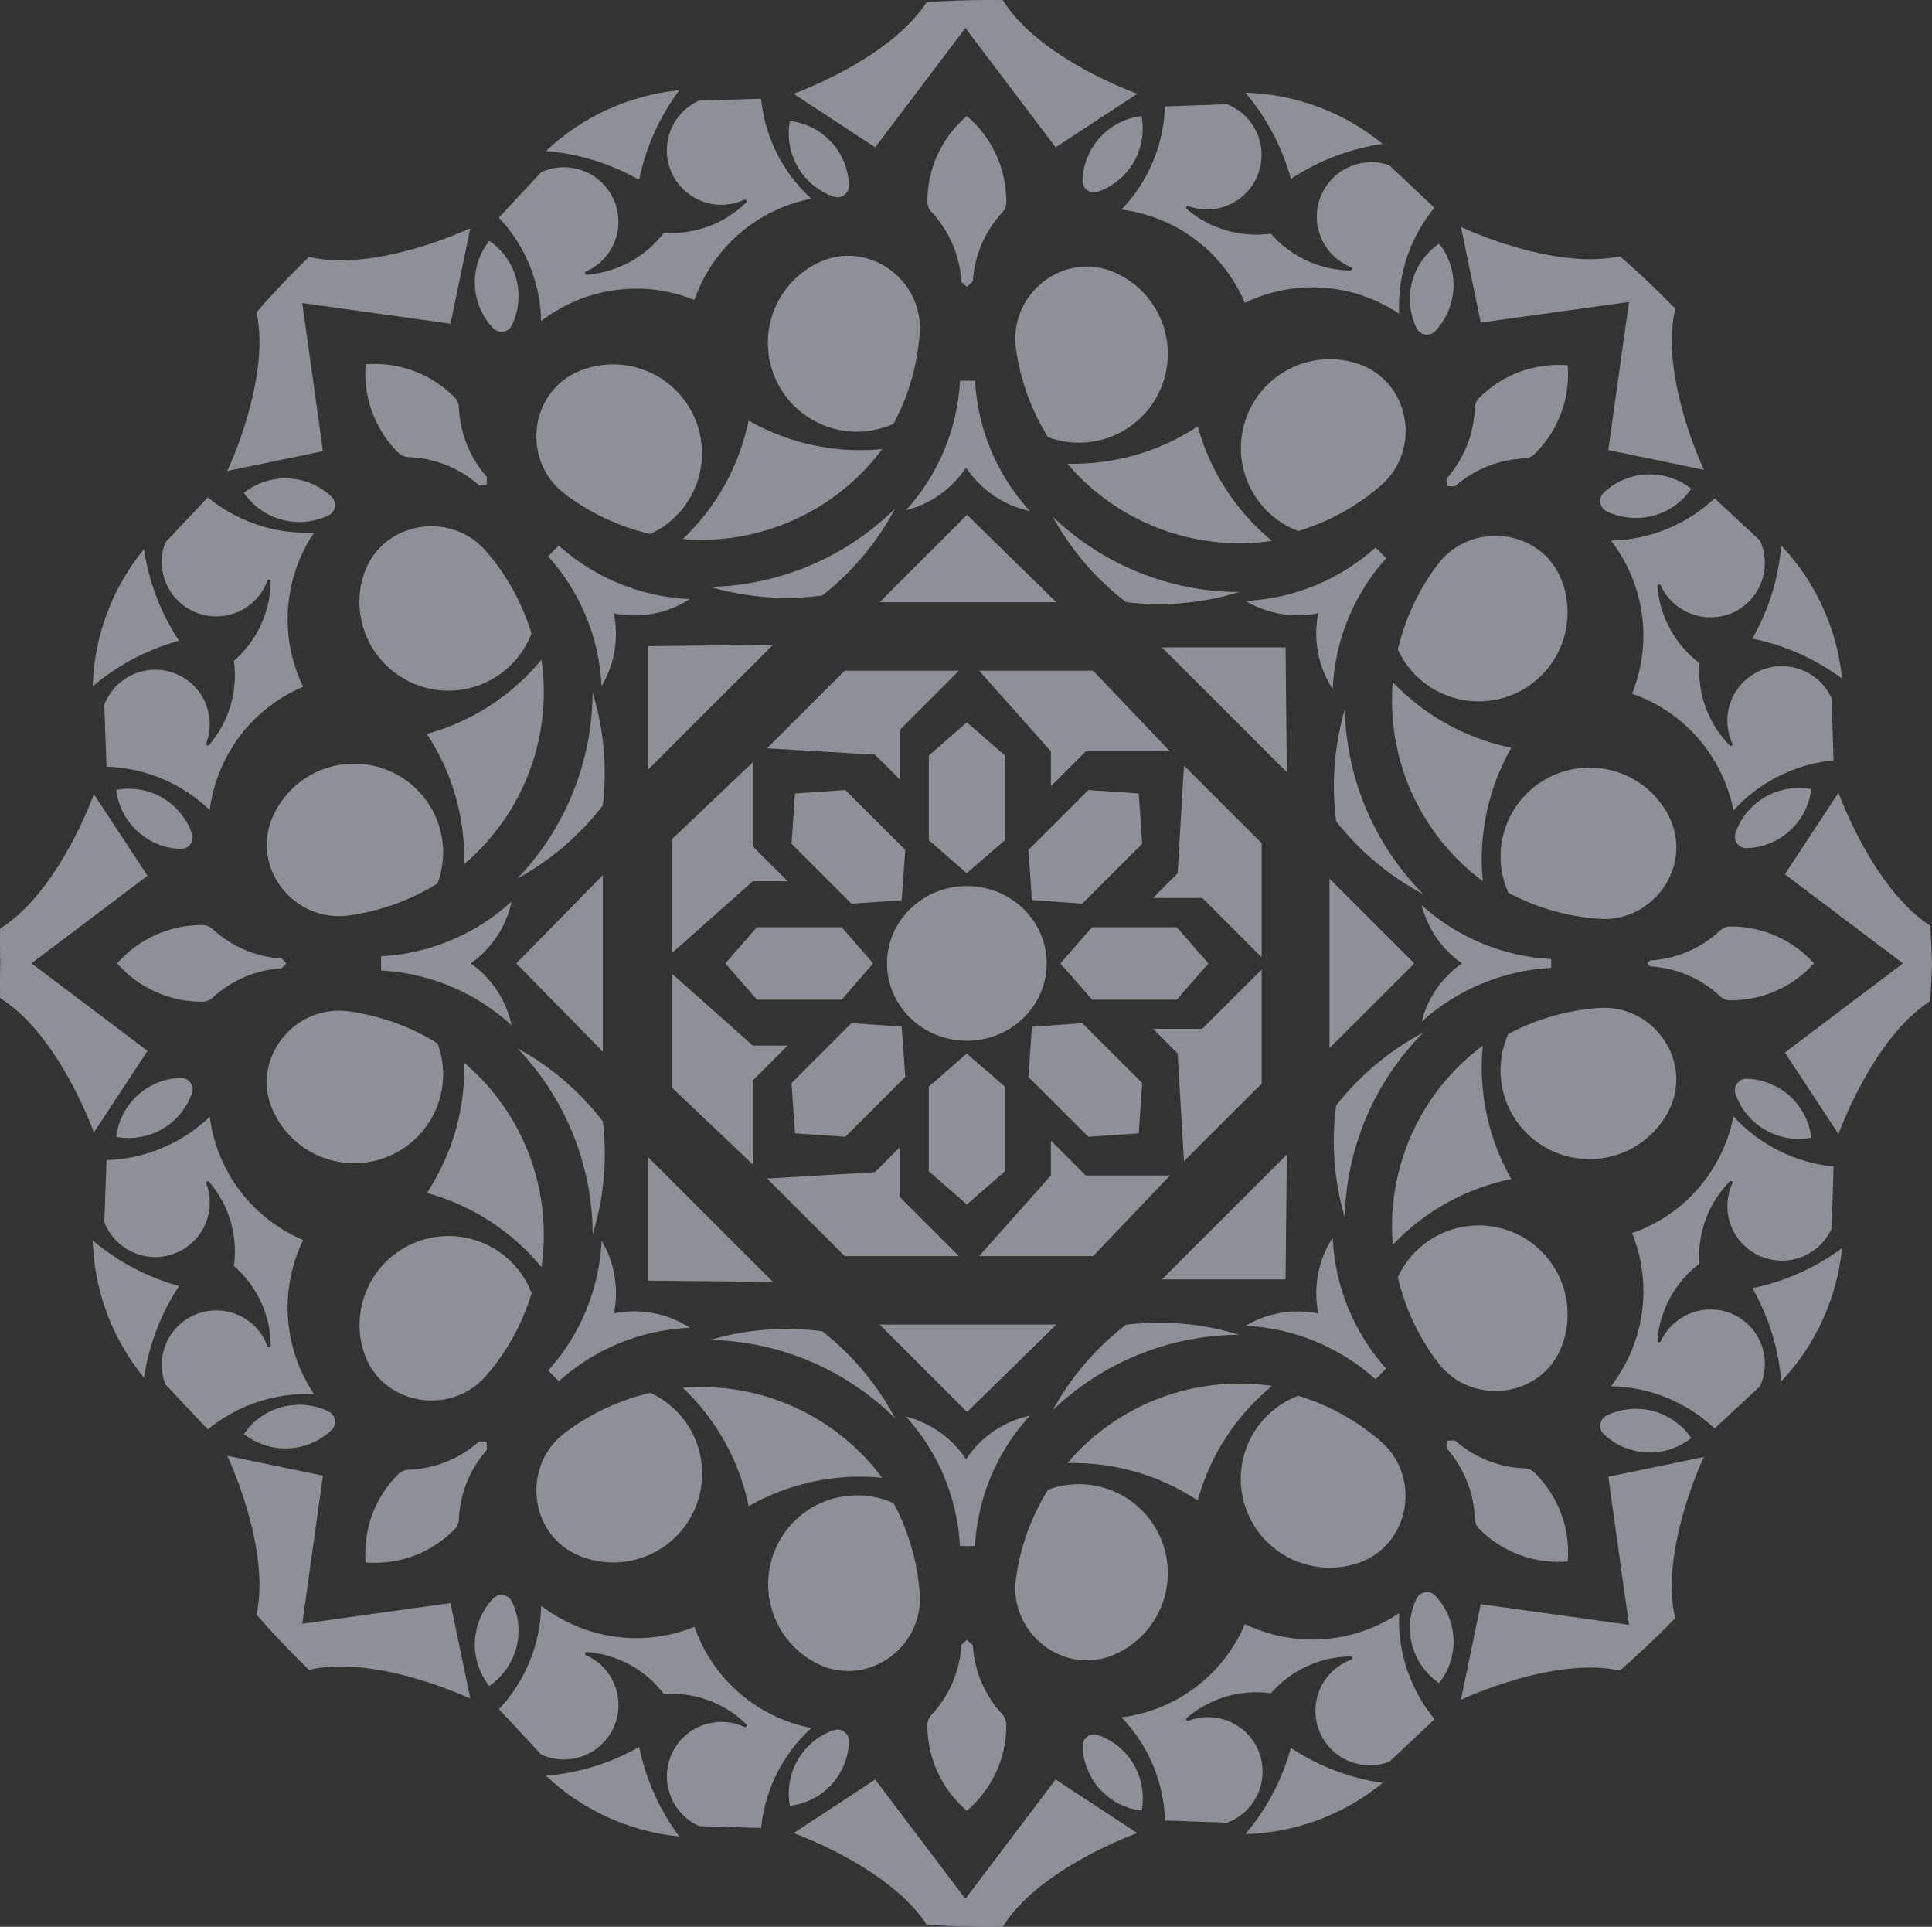 <svg xmlns="http://www.w3.org/2000/svg" width="345" height="344" viewBox="0 0 345 344" fill="none"><rect x="0" y="0" width="345" height="344" fill="#333333" stroke="none"/><g opacity="0.5" clip-path="url(#clip0_338_7751)"><path d="M172.392 4.999L188.503 26.303L203.086 16.738C203.086 16.738 185.607 10.556 179.073 0.015C178.3 0.015 177.524 0.01 176.747 0C172.961 0 169.206 0.127 165.482 0.382C158.776 10.703 141.704 16.738 141.704 16.738L156.287 26.303L172.392 4.999Z" fill="#E8EEF9"></path><path d="M190.612 82.788C195.033 87.989 200.705 91.982 207.095 94.392C213.485 96.802 220.384 97.549 227.143 96.564C220.716 91.283 216.084 84.144 213.884 76.127C206.992 80.674 198.869 82.999 190.612 82.788Z" fill="#E8EEF9"></path><path d="M222.388 16.543C226.19 21.017 228.967 26.268 230.524 31.927C235.46 28.673 241.05 26.542 246.901 25.684C239.969 20.011 231.346 16.797 222.388 16.549V16.543Z" fill="#E8EEF9"></path><path d="M195.359 25.884C194.082 27.762 193.368 29.966 193.304 32.235C193.294 32.566 193.365 32.895 193.51 33.192C193.655 33.49 193.869 33.749 194.135 33.946C194.402 34.143 194.712 34.273 195.039 34.326C195.366 34.378 195.701 34.351 196.016 34.246C198.366 33.434 200.404 31.91 201.847 29.886C203.289 27.862 204.063 25.44 204.062 22.956C204.064 22.209 203.994 21.463 203.854 20.729C202.15 20.927 200.509 21.49 199.043 22.38C197.577 23.27 196.32 24.465 195.359 25.884Z" fill="#E8EEF9"></path><path d="M172.656 20.721C170.441 22.596 168.663 24.933 167.445 27.566C166.227 30.199 165.599 33.065 165.605 35.966V36.041C165.62 36.727 165.892 37.382 166.367 37.877C169.538 41.283 171.419 45.688 171.683 50.332C171.99 50.643 172.315 50.935 172.656 51.208C173.027 50.902 173.383 50.578 173.72 50.236C173.999 45.666 175.844 41.332 178.946 37.961C179.411 37.473 179.68 36.83 179.699 36.155V35.966C179.703 33.067 179.075 30.201 177.858 27.569C176.642 24.936 174.867 22.599 172.656 20.721Z" fill="#E8EEF9"></path><path d="M148.888 35.117C149.203 35.222 149.538 35.249 149.865 35.197C150.192 35.145 150.502 35.014 150.768 34.817C151.035 34.62 151.249 34.361 151.394 34.063C151.539 33.766 151.61 33.437 151.6 33.106C151.517 30.244 150.405 27.506 148.469 25.394C146.533 23.282 143.901 21.935 141.053 21.6C140.913 22.334 140.843 23.08 140.845 23.827C140.843 26.311 141.617 28.733 143.059 30.756C144.501 32.78 146.538 34.304 148.888 35.117Z" fill="#E8EEF9"></path><path d="M57.669 80.544L53.974 54.102L80.446 57.792L83.987 40.732C83.987 40.732 67.246 48.709 55.168 45.867C54.616 46.409 54.062 46.951 53.513 47.496C50.835 50.172 48.27 52.915 45.817 55.725C48.384 67.764 40.585 84.081 40.585 84.081L57.669 80.544Z" fill="#E8EEF9"></path><path d="M141.858 92.778C148.068 89.975 153.461 85.639 157.529 80.178C149.244 80.987 140.912 79.213 133.679 75.098C132.018 83.18 127.916 90.558 121.926 96.239C128.757 96.807 135.62 95.615 141.858 92.778Z" fill="#E8EEF9"></path><path d="M97.491 26.957C103.346 27.439 109.025 29.194 114.129 32.098C115.317 26.306 117.764 20.846 121.299 16.104C112.378 16.988 104.005 20.806 97.491 26.957Z" fill="#E8EEF9"></path><path d="M88.046 58.594C88.274 58.836 88.557 59.019 88.871 59.128C89.186 59.236 89.522 59.268 89.851 59.218C90.18 59.169 90.492 59.042 90.76 58.846C91.029 58.65 91.247 58.392 91.394 58.095C92.481 55.86 92.844 53.343 92.431 50.893C92.018 48.443 90.851 46.183 89.092 44.427C88.564 43.898 87.986 43.42 87.368 43C85.587 45.247 84.675 48.06 84.799 50.923C84.924 53.787 86.076 56.51 88.046 58.594Z" fill="#E8EEF9"></path><path d="M86.877 86.592C86.924 86.114 86.945 85.633 86.94 85.153C83.903 81.724 82.14 77.356 81.946 72.782C81.928 72.109 81.662 71.466 81.199 70.976L81.066 70.841C79.016 68.788 76.544 67.206 73.82 66.204C71.096 65.202 68.186 64.804 65.293 65.038C65.055 67.928 65.45 70.835 66.453 73.556C67.455 76.278 69.04 78.748 71.097 80.795L71.151 80.849C71.647 81.326 72.305 81.597 72.993 81.607C77.645 81.778 82.092 83.565 85.566 86.661C86.004 86.662 86.441 86.639 86.877 86.592Z" fill="#E8EEF9"></path><path d="M59.178 88.656C57.09 86.689 54.364 85.538 51.496 85.414C48.629 85.289 45.812 86.2 43.562 87.979C45.179 90.349 47.595 92.059 50.369 92.797C53.144 93.535 56.092 93.252 58.675 92C58.973 91.853 59.232 91.637 59.428 91.368C59.624 91.1 59.752 90.788 59.802 90.46C59.851 90.131 59.82 89.796 59.712 89.481C59.603 89.168 59.42 88.884 59.178 88.656Z" fill="#E8EEF9"></path><path d="M76.224 131.029C80.773 137.912 83.101 146.023 82.893 154.268C88.099 149.852 92.097 144.186 94.509 137.803C96.922 131.421 97.671 124.53 96.686 117.779C91.4 124.202 84.252 128.831 76.224 131.029Z" fill="#E8EEF9"></path><path d="M25.709 98.037C20.03 104.961 16.813 113.572 16.562 122.52C21.043 118.721 26.301 115.947 31.968 114.393C28.708 109.464 26.571 103.881 25.709 98.037Z" fill="#E8EEF9"></path><path d="M22.985 140.811C22.237 140.808 21.492 140.879 20.758 141.021C21.093 143.866 22.442 146.494 24.557 148.428C26.672 150.362 29.413 151.472 32.279 151.556C32.61 151.565 32.939 151.495 33.237 151.35C33.535 151.205 33.794 150.991 33.991 150.725C34.189 150.459 34.319 150.149 34.371 149.822C34.422 149.495 34.394 149.161 34.289 148.847C33.476 146.499 31.95 144.463 29.924 143.023C27.898 141.582 25.472 140.809 22.985 140.811Z" fill="#E8EEF9"></path><path d="M344.681 165.27C334.347 158.576 328.305 141.521 328.305 141.521L318.728 156.086L339.823 171.997L318.728 187.907L328.305 202.472C328.305 202.472 334.332 185.418 344.681 178.724C344.832 176.496 344.938 174.254 345 171.997C344.94 169.743 344.834 167.501 344.681 165.27Z" fill="#E8EEF9"></path><path d="M311.913 151.418C314.779 151.334 317.52 150.224 319.635 148.29C321.751 146.356 323.1 143.728 323.437 140.883C322.702 140.744 321.955 140.674 321.207 140.676C318.72 140.674 316.294 141.447 314.268 142.888C312.241 144.328 310.716 146.364 309.903 148.712C309.798 149.026 309.77 149.36 309.823 149.687C309.875 150.013 310.005 150.322 310.202 150.588C310.399 150.854 310.658 151.068 310.956 151.212C311.254 151.357 311.582 151.427 311.913 151.418Z" fill="#E8EEF9"></path><path d="M290.89 53.907L287.196 80.346L304.28 83.883C304.28 83.883 296.297 67.163 299.157 55.099C298.614 54.545 298.072 53.992 297.523 53.444C294.847 50.771 292.099 48.206 289.287 45.759C277.232 48.324 260.893 40.531 260.893 40.531L264.419 57.588L290.89 53.907Z" fill="#E8EEF9"></path><path d="M264.783 157.324C263.973 149.05 265.751 140.728 269.87 133.504C261.779 131.852 254.391 127.762 248.702 121.783C248.146 128.583 249.33 135.412 252.142 141.629C254.955 147.846 259.303 153.247 264.78 157.324H264.783Z" fill="#E8EEF9"></path><path d="M325.517 108.455C323.67 104.378 321.154 100.638 318.073 97.391C317.589 103.239 315.833 108.911 312.926 114.011C318.722 115.191 324.188 117.627 328.937 121.148C328.5 116.758 327.344 112.471 325.517 108.455Z" fill="#E8EEF9"></path><path d="M302.01 87.257C299.759 85.48 296.943 84.57 294.076 84.695C291.209 84.819 288.482 85.969 286.394 87.935C286.152 88.163 285.969 88.446 285.86 88.76C285.751 89.074 285.721 89.41 285.77 89.738C285.819 90.067 285.948 90.378 286.144 90.647C286.34 90.915 286.599 91.132 286.897 91.279C289.48 92.531 292.428 92.814 295.202 92.075C297.977 91.337 300.393 89.627 302.01 87.257Z" fill="#E8EEF9"></path><path d="M279.948 65.212C277.054 64.973 274.143 65.368 271.417 66.37C268.692 67.371 266.218 68.954 264.169 71.009L264.114 71.064C263.641 71.559 263.37 72.214 263.355 72.9C263.185 77.547 261.395 81.99 258.295 85.46C258.292 85.897 258.316 86.334 258.364 86.769C258.843 86.814 259.324 86.834 259.805 86.829C263.238 83.798 267.61 82.037 272.188 81.842C272.863 81.826 273.507 81.56 273.996 81.095L274.132 80.963C276.187 78.916 277.773 76.447 278.777 73.728C279.781 71.008 280.181 68.102 279.948 65.212Z" fill="#E8EEF9"></path><path d="M256.309 59.092C258.277 57.007 259.428 54.284 259.553 51.421C259.677 48.558 258.766 45.746 256.987 43.498C256.368 43.918 255.791 44.396 255.263 44.925C253.503 46.68 252.335 48.941 251.922 51.391C251.51 53.841 251.873 56.358 252.961 58.593C253.108 58.891 253.325 59.149 253.593 59.345C253.862 59.541 254.175 59.67 254.504 59.719C254.833 59.768 255.169 59.737 255.484 59.627C255.798 59.518 256.081 59.335 256.309 59.092Z" fill="#E8EEF9"></path><path d="M172.392 339.012L156.284 317.708L141.701 327.274C141.701 327.274 158.773 333.294 165.479 343.63C169.198 343.882 172.952 344.01 176.744 344.012C177.521 344.012 178.296 344.012 179.07 343.994C185.601 333.459 203.083 327.274 203.083 327.274L188.503 317.693L172.392 339.012Z" fill="#E8EEF9"></path><path d="M227.15 247.434C220.389 246.448 213.489 247.195 207.098 249.605C200.706 252.015 195.033 256.008 190.612 261.211C198.867 261.001 206.987 263.325 213.877 267.868C216.082 259.851 220.718 252.713 227.15 247.434Z" fill="#E8EEF9"></path><path d="M222.388 327.455C231.346 327.207 239.969 323.993 246.901 318.32C241.046 317.46 235.453 315.326 230.515 312.068C228.961 317.728 226.187 322.979 222.388 327.455Z" fill="#E8EEF9"></path><path d="M196.036 309.75C195.722 309.645 195.387 309.618 195.059 309.67C194.732 309.723 194.422 309.853 194.156 310.05C193.89 310.247 193.675 310.506 193.53 310.804C193.386 311.102 193.315 311.43 193.324 311.761C193.408 314.623 194.519 317.361 196.455 319.473C198.392 321.586 201.024 322.932 203.872 323.268C204.012 322.533 204.081 321.788 204.08 321.04C204.082 318.556 203.308 316.134 201.866 314.11C200.424 312.087 198.386 310.562 196.036 309.75Z" fill="#E8EEF9"></path><path d="M178.946 306.033C175.845 302.663 173.999 298.33 173.72 293.761C173.383 293.419 173.027 293.095 172.656 292.789C172.315 293.062 171.99 293.354 171.683 293.665C171.419 298.308 169.538 302.714 166.367 306.12C165.892 306.615 165.62 307.27 165.605 307.956V308.031C165.599 310.932 166.227 313.798 167.445 316.431C168.663 319.064 170.441 321.4 172.656 323.276C174.867 321.397 176.642 319.06 177.858 316.428C179.074 313.796 179.703 310.93 179.699 308.031V307.841C179.679 307.167 179.411 306.523 178.946 306.033Z" fill="#E8EEF9"></path><path d="M149.554 317.242C150.831 315.364 151.544 313.161 151.609 310.892C151.619 310.561 151.548 310.232 151.403 309.935C151.258 309.637 151.044 309.378 150.777 309.181C150.511 308.984 150.201 308.853 149.874 308.801C149.547 308.749 149.212 308.776 148.897 308.881C146.546 309.692 144.507 311.216 143.064 313.24C141.621 315.264 140.846 317.687 140.848 320.171C140.846 320.918 140.916 321.664 141.056 322.398C142.76 322.2 144.402 321.636 145.868 320.747C147.335 319.857 148.592 318.662 149.554 317.242Z" fill="#E8EEF9"></path><path d="M53.974 289.892L57.669 263.453L40.585 259.916C40.585 259.916 48.384 276.242 45.817 288.275C48.268 291.084 50.833 293.826 53.513 296.501C54.062 297.049 54.616 297.591 55.168 298.133C67.246 295.291 83.987 303.267 83.987 303.267L80.446 286.204L53.974 289.892Z" fill="#E8EEF9"></path><path d="M157.522 263.816C153.439 258.347 148.03 254.005 141.805 251.196C135.58 248.387 128.743 247.204 121.935 247.758C127.925 253.439 132.027 260.818 133.688 268.899C140.917 264.788 149.243 263.012 157.522 263.816Z" fill="#E8EEF9"></path><path d="M97.491 317.041C104.008 323.184 112.381 326.995 121.299 327.876C117.768 323.134 115.323 317.675 114.138 311.885C109.032 314.796 103.35 316.555 97.491 317.041Z" fill="#E8EEF9"></path><path d="M88.046 285.403C86.076 287.488 84.924 290.211 84.799 293.074C84.675 295.937 85.587 298.75 87.368 300.997C87.986 300.577 88.564 300.1 89.092 299.571C90.851 297.814 92.018 295.554 92.431 293.104C92.844 290.654 92.481 288.137 91.394 285.903C91.247 285.604 91.03 285.346 90.761 285.15C90.493 284.954 90.18 284.826 89.851 284.776C89.522 284.727 89.186 284.759 88.871 284.868C88.557 284.977 88.274 285.161 88.046 285.403Z" fill="#E8EEF9"></path><path d="M71.097 263.202C69.04 265.249 67.456 267.72 66.453 270.442C65.451 273.164 65.055 276.071 65.293 278.962C68.186 279.195 71.096 278.797 73.819 277.795C76.543 276.793 79.016 275.211 81.066 273.159L81.199 273.023C81.661 272.533 81.927 271.891 81.946 271.217C82.14 266.645 83.903 262.278 86.94 258.85C86.945 258.369 86.923 257.889 86.876 257.411C86.441 257.364 86.004 257.341 85.566 257.342C82.093 260.439 77.646 262.228 72.993 262.398C72.305 262.409 71.647 262.68 71.151 263.157L71.097 263.202Z" fill="#E8EEF9"></path><path d="M58.675 251.996C56.092 250.744 53.144 250.461 50.369 251.2C47.595 251.938 45.179 253.648 43.562 256.017C45.812 257.797 48.629 258.707 51.496 258.583C54.364 258.459 57.09 257.308 59.178 255.34C59.42 255.112 59.603 254.829 59.712 254.515C59.82 254.201 59.851 253.865 59.802 253.537C59.752 253.208 59.624 252.896 59.428 252.628C59.232 252.36 58.973 252.143 58.675 251.996Z" fill="#E8EEF9"></path><path d="M26.339 187.615L5.615 171.984L26.339 156.354L16.762 141.789C16.762 141.789 10.572 159.246 0.018 165.772C0.018 166.545 0 167.322 0 168.095C0 169.396 0.016 170.692 0.048 171.984C0.014 173.274 -0.002 174.571 0 175.873C0 176.647 0 177.423 0.018 178.197C10.566 184.719 16.762 202.179 16.762 202.179L26.339 187.615Z" fill="#E8EEF9"></path><path d="M82.893 189.742C83.101 197.987 80.773 206.096 76.224 212.979C84.25 215.177 91.398 219.804 96.686 226.222C97.671 219.472 96.922 212.582 94.509 206.199C92.096 199.817 88.099 194.152 82.893 189.736V189.742Z" fill="#E8EEF9"></path><path d="M19.137 234.57C20.691 238.704 22.913 242.555 25.716 245.971C26.576 240.123 28.713 234.535 31.975 229.603C26.308 228.049 21.05 225.275 16.569 221.477C16.688 225.953 17.556 230.379 19.137 234.57Z" fill="#E8EEF9"></path><path d="M32.279 192.43C29.413 192.514 26.672 193.624 24.557 195.558C22.442 197.492 21.093 200.121 20.758 202.965C21.492 203.106 22.238 203.176 22.985 203.176C25.472 203.177 27.898 202.403 29.924 200.962C31.951 199.521 33.476 197.484 34.289 195.136C34.394 194.823 34.421 194.488 34.369 194.162C34.317 193.835 34.187 193.526 33.99 193.261C33.792 192.995 33.534 192.781 33.236 192.636C32.938 192.492 32.61 192.421 32.279 192.43Z" fill="#E8EEF9"></path><path d="M51.108 171.998C50.855 171.697 50.584 171.396 50.298 171.128C45.724 170.849 41.385 169.006 38.011 165.909C37.522 165.444 36.878 165.176 36.203 165.156H36.013C33.154 165.152 30.327 165.761 27.724 166.941C25.12 168.122 22.8 169.846 20.921 171.998C22.8 174.15 25.12 175.874 27.724 177.054C30.327 178.234 33.154 178.843 36.013 178.839H36.203C36.878 178.819 37.522 178.551 38.011 178.087C41.385 174.99 45.724 173.147 50.298 172.868C50.584 172.588 50.855 172.296 51.108 171.998Z" fill="#E8EEF9"></path><path d="M323.929 171.997C322.052 169.914 319.757 168.249 317.193 167.112C314.629 165.974 311.853 165.39 309.047 165.397H308.972C308.285 165.411 307.628 165.684 307.134 166.161C303.723 169.328 299.312 171.205 294.663 171.467C294.489 171.642 294.323 171.817 294.163 171.997C294.323 172.178 294.489 172.352 294.663 172.527C299.312 172.79 303.723 174.667 307.134 177.833C307.628 178.31 308.285 178.583 308.972 178.598H309.047C311.853 178.605 314.629 178.02 317.193 176.883C319.757 175.746 322.052 174.081 323.929 171.997Z" fill="#E8EEF9"></path><path d="M323.438 203.125C323.103 200.28 321.754 197.651 319.638 195.716C317.523 193.782 314.781 192.673 311.914 192.591C311.583 192.581 311.254 192.652 310.956 192.797C310.658 192.941 310.399 193.156 310.202 193.422C310.004 193.688 309.874 193.997 309.822 194.324C309.77 194.651 309.798 194.986 309.904 195.3C310.717 197.647 312.242 199.683 314.269 201.124C316.295 202.564 318.721 203.338 321.208 203.336C321.956 203.336 322.703 203.266 323.438 203.125Z" fill="#E8EEF9"></path><path d="M287.196 263.652L290.891 290.091L264.419 286.404L260.878 303.467C260.878 303.467 277.224 295.674 289.272 298.238C292.078 295.791 294.832 293.227 297.509 290.551C298.057 290.006 298.599 289.453 299.142 288.899C296.297 276.835 304.265 260.115 304.265 260.115L287.196 263.652Z" fill="#E8EEF9"></path><path d="M264.783 186.674C259.304 190.752 254.954 196.156 252.141 202.376C249.329 208.596 248.147 215.428 248.705 222.23C254.391 216.245 261.778 212.148 269.87 210.491C265.751 203.268 263.974 194.947 264.783 186.674Z" fill="#E8EEF9"></path><path d="M318.088 246.608C324.239 240.1 328.055 231.737 328.937 222.83C324.189 226.356 318.723 228.798 312.926 229.982C315.839 235.082 317.601 240.757 318.088 246.608Z" fill="#E8EEF9"></path><path d="M286.394 256.061C288.482 258.028 291.208 259.179 294.075 259.303C296.943 259.428 299.759 258.519 302.01 256.741C301.591 256.123 301.112 255.546 300.582 255.02C298.824 253.262 296.561 252.095 294.108 251.683C291.655 251.271 289.134 251.633 286.897 252.72C286.599 252.867 286.34 253.083 286.144 253.351C285.948 253.619 285.819 253.931 285.77 254.259C285.721 254.587 285.751 254.923 285.86 255.237C285.969 255.55 286.152 255.833 286.394 256.061Z" fill="#E8EEF9"></path><path d="M274.002 262.899C273.511 262.437 272.868 262.172 272.194 262.153C267.616 261.961 263.243 260.201 259.811 257.169C259.33 257.164 258.849 257.184 258.37 257.229C258.321 257.663 258.298 258.101 258.301 258.538C261.402 262.008 263.192 266.45 263.361 271.098C263.376 271.784 263.647 272.438 264.12 272.934L264.175 272.989C266.224 275.044 268.698 276.627 271.423 277.628C274.148 278.63 277.06 279.025 279.954 278.786C280.187 275.896 279.788 272.99 278.785 270.27C277.782 267.55 276.198 265.08 274.144 263.032L274.002 262.899Z" fill="#E8EEF9"></path><path d="M256.309 284.892C256.081 284.65 255.797 284.467 255.483 284.359C255.168 284.25 254.832 284.22 254.503 284.269C254.174 284.318 253.862 284.447 253.594 284.643C253.325 284.839 253.108 285.097 252.961 285.395C251.873 287.629 251.51 290.146 251.922 292.596C252.335 295.047 253.503 297.307 255.263 299.062C255.791 299.592 256.368 300.069 256.987 300.489C258.767 298.241 259.677 295.428 259.553 292.565C259.428 289.701 258.277 286.978 256.309 284.892Z" fill="#E8EEF9"></path><path d="M222.297 54.064C225.676 52.426 229.353 51.494 233.105 51.322C236.857 51.151 240.604 51.745 244.119 53.068C246.134 53.827 248.055 54.815 249.845 56.011C249.677 52.505 250.179 48.998 251.324 45.678L251.445 45.377C251.487 45.236 251.535 45.104 251.59 44.965C252.662 42.104 254.202 39.441 256.146 37.082L248.088 29.503C245.697 28.67 243.076 28.8 240.78 29.865C238.483 30.93 236.693 32.847 235.788 35.209C234.884 37.571 234.936 40.191 235.934 42.515C236.933 44.839 238.798 46.683 241.135 47.656L241.217 47.686C241.256 47.694 241.294 47.709 241.328 47.731C241.361 47.753 241.39 47.781 241.413 47.815C241.436 47.848 241.452 47.885 241.46 47.925C241.468 47.964 241.468 48.005 241.461 48.044C241.453 48.084 241.438 48.121 241.416 48.155C241.394 48.189 241.365 48.218 241.332 48.24C241.299 48.263 241.261 48.279 241.222 48.287C241.182 48.295 241.142 48.296 241.102 48.288C238.411 48.252 235.758 47.648 233.318 46.516C230.877 45.384 228.703 43.75 226.938 41.721C224.273 42.087 221.561 41.887 218.979 41.134C216.397 40.381 214.003 39.092 211.954 37.35C211.919 37.329 211.889 37.302 211.864 37.269C211.84 37.236 211.822 37.199 211.813 37.159C211.803 37.12 211.801 37.079 211.807 37.038C211.813 36.998 211.826 36.959 211.847 36.924C211.868 36.889 211.896 36.859 211.929 36.834C211.962 36.81 211.999 36.792 212.038 36.783C212.078 36.773 212.119 36.771 212.16 36.777C212.2 36.783 212.239 36.796 212.274 36.817L212.346 36.847C214.756 37.684 217.398 37.543 219.704 36.455C222.011 35.366 223.798 33.417 224.68 31.026C225.563 28.636 225.471 25.994 224.424 23.671C223.377 21.348 221.458 19.527 219.082 18.602L208.022 19.002C207.929 22.057 207.331 25.076 206.25 27.935C206.198 28.074 206.15 28.203 206.09 28.338L205.969 28.655C204.643 31.906 202.709 34.875 200.271 37.404C202.409 37.684 204.508 38.207 206.527 38.963C210.044 40.279 213.256 42.297 215.968 44.893C218.679 47.489 220.833 50.609 222.297 54.064Z" fill="#E8EEF9"></path><path d="M174.121 67.973H171.43C170.98 76.56 167.573 84.728 161.786 91.095C166.186 89.976 170.009 87.259 172.509 83.474C175.145 87.461 179.245 90.253 183.924 91.248C179.88 86.854 176.951 81.555 175.384 75.795C174.683 73.241 174.259 70.618 174.121 67.973Z" fill="#E8EEF9"></path><path d="M201.078 107.495C207.859 108.322 214.739 107.711 221.269 105.704C208.87 105.649 196.966 100.843 188.011 92.277C191.26 98.202 195.711 103.385 201.078 107.495Z" fill="#E8EEF9"></path><path d="M94.327 46.803L94.465 47.104C95.83 50.339 96.564 53.804 96.629 57.313C98.34 56.003 100.195 54.892 102.159 54.002C105.578 52.45 109.278 51.609 113.032 51.532C116.787 51.454 120.519 52.141 123.999 53.551C125.229 50.006 127.17 46.749 129.702 43.978C132.234 41.207 135.304 38.98 138.726 37.433C140.691 36.543 142.752 35.882 144.868 35.462C142.265 33.102 140.136 30.269 138.597 27.112L138.458 26.811C138.389 26.682 138.332 26.555 138.268 26.42C137.001 23.638 136.204 20.667 135.909 17.625L124.846 17.959C122.488 19.01 120.644 20.953 119.721 23.361C118.797 25.769 118.87 28.444 119.921 30.799C120.973 33.154 122.919 34.995 125.33 35.918C127.741 36.84 130.42 36.768 132.777 35.717L132.859 35.684C132.926 35.638 133.009 35.621 133.09 35.636C133.17 35.652 133.241 35.698 133.287 35.766C133.333 35.833 133.35 35.916 133.335 35.996C133.319 36.076 133.273 36.147 133.205 36.193C131.279 38.069 128.976 39.516 126.449 40.44C123.922 41.363 121.228 41.742 118.544 41.551C116.92 43.693 114.86 45.467 112.501 46.758C110.141 48.05 107.535 48.828 104.853 49.042C104.773 49.062 104.689 49.05 104.618 49.007C104.547 48.965 104.497 48.896 104.477 48.816C104.457 48.737 104.469 48.652 104.512 48.582C104.554 48.511 104.623 48.46 104.703 48.44L104.775 48.41C107.119 47.33 108.938 45.364 109.831 42.945C110.724 40.526 110.618 37.851 109.536 35.51C108.455 33.168 106.487 31.352 104.064 30.46C101.642 29.568 98.964 29.674 96.62 30.754L89.086 38.848C91.184 41.072 92.898 43.629 94.158 46.415C94.215 46.538 94.272 46.664 94.327 46.803Z" fill="#E8EEF9"></path><path d="M106.21 102.047C103.906 100.738 101.751 99.184 99.781 97.412L97.88 99.311C103.641 105.707 107.012 113.894 107.424 122.487C109.746 118.586 110.527 113.959 109.615 109.512C114.297 110.47 119.168 109.55 123.176 106.95C117.209 106.696 111.391 105.014 106.21 102.047Z" fill="#E8EEF9"></path><path d="M146.827 106.321C152.205 102.109 156.638 96.817 159.84 90.787C151.033 99.504 139.213 104.513 126.816 104.783C133.307 106.678 140.122 107.201 146.827 106.321Z" fill="#E8EEF9"></path><path d="M45.738 93.611L45.418 93.49C45.277 93.445 45.147 93.397 45.008 93.346C42.143 92.275 39.475 90.737 37.113 88.795L29.527 96.843C28.604 99.251 28.677 101.927 29.729 104.282C30.781 106.636 32.726 108.477 35.137 109.399C37.548 110.321 40.227 110.249 42.585 109.198C44.942 108.147 46.785 106.204 47.709 103.796L47.739 103.715C47.746 103.675 47.762 103.638 47.784 103.604C47.806 103.571 47.835 103.542 47.869 103.519C47.902 103.497 47.94 103.481 47.979 103.473C48.019 103.465 48.059 103.465 48.099 103.473C48.139 103.48 48.176 103.496 48.21 103.518C48.243 103.54 48.272 103.569 48.295 103.602C48.317 103.636 48.333 103.673 48.341 103.713C48.349 103.752 48.349 103.793 48.342 103.832C48.308 106.52 47.704 109.171 46.571 111.609C45.437 114.047 43.8 116.218 41.766 117.979C42.135 120.641 41.936 123.351 41.182 125.931C40.428 128.51 39.136 130.902 37.39 132.947C37.369 132.982 37.341 133.012 37.308 133.036C37.275 133.06 37.238 133.077 37.198 133.087C37.159 133.097 37.118 133.098 37.077 133.092C37.037 133.086 36.998 133.072 36.964 133.051C36.929 133.03 36.898 133.002 36.874 132.969C36.85 132.936 36.833 132.899 36.823 132.859C36.814 132.82 36.812 132.779 36.818 132.739C36.824 132.698 36.838 132.66 36.86 132.625L36.887 132.553C37.746 130.141 37.619 127.488 36.532 125.17C35.446 122.852 33.488 121.055 31.083 120.17C28.678 119.284 26.021 119.382 23.688 120.442C21.355 121.501 19.534 123.437 18.621 125.829L19.022 136.875C22.08 136.966 25.101 137.563 27.963 138.642C28.102 138.693 28.232 138.744 28.367 138.804L28.687 138.922C31.942 140.247 34.914 142.18 37.444 144.616C37.724 142.48 38.248 140.382 39.005 138.365C40.321 134.848 42.342 131.636 44.943 128.926C47.544 126.216 50.672 124.064 54.134 122.602C52.494 119.227 51.559 115.554 51.387 111.806C51.215 108.058 51.809 104.315 53.133 100.804C53.896 98.793 54.885 96.875 56.081 95.086C52.57 95.254 49.06 94.754 45.738 93.611Z" fill="#E8EEF9"></path><path d="M107.632 143.803C108.449 137.029 107.833 130.158 105.824 123.637C105.766 136.021 100.954 147.911 92.38 156.857C98.317 153.611 103.511 149.165 107.632 143.803Z" fill="#E8EEF9"></path><path d="M253.853 161.57C254.927 165.794 257.481 169.493 261.052 171.997C257.481 174.5 254.927 178.199 253.853 182.423C260.227 176.643 268.405 173.24 277.003 172.791V171.226C268.405 170.777 260.227 167.374 253.853 161.594V161.57Z" fill="#E8EEF9"></path><path d="M291.442 123.844C294.991 125.073 298.252 127.011 301.026 129.54C303.8 132.069 306.029 135.136 307.577 138.554C308.468 140.516 309.13 142.574 309.551 144.688C311.915 142.09 314.753 139.965 317.914 138.427L318.215 138.286C318.348 138.217 318.474 138.159 318.61 138.099C321.394 136.832 324.37 136.035 327.416 135.742L327.081 124.693C326.56 123.527 325.815 122.475 324.887 121.597C323.959 120.718 322.867 120.031 321.673 119.575C320.479 119.118 319.207 118.901 317.929 118.935C316.651 118.969 315.392 119.255 314.225 119.775C313.057 120.295 312.004 121.04 311.125 121.967C310.245 122.893 309.557 123.984 309.1 125.176C308.643 126.369 308.425 127.639 308.46 128.916C308.494 130.192 308.78 131.449 309.301 132.615L309.337 132.693C309.383 132.761 309.4 132.845 309.384 132.925C309.369 133.005 309.322 133.076 309.254 133.122C309.186 133.168 309.103 133.185 309.022 133.17C308.941 133.154 308.87 133.107 308.824 133.04C306.947 131.113 305.499 128.811 304.576 126.286C303.654 123.761 303.276 121.069 303.469 118.387C301.324 116.765 299.547 114.709 298.254 112.352C296.961 109.995 296.182 107.392 295.968 104.713C295.949 104.634 295.962 104.549 296.004 104.479C296.047 104.409 296.116 104.358 296.196 104.339C296.276 104.319 296.36 104.332 296.431 104.375C296.501 104.417 296.551 104.486 296.571 104.566L296.604 104.638C297.675 106.861 299.543 108.6 301.838 109.511C304.133 110.422 306.687 110.438 308.993 109.556C310.22 109.071 311.335 108.343 312.271 107.415C313.207 106.486 313.945 105.378 314.44 104.157C314.934 102.935 315.175 101.626 315.148 100.309C315.121 98.992 314.826 97.694 314.282 96.493L306.178 88.969C303.951 91.064 301.391 92.776 298.602 94.034C298.467 94.098 298.34 94.155 298.201 94.206L297.9 94.347C294.66 95.709 291.19 96.443 287.675 96.508C288.986 98.217 290.099 100.069 290.99 102.029C292.545 105.444 293.387 109.139 293.465 112.89C293.542 116.641 292.854 120.368 291.442 123.844Z" fill="#E8EEF9"></path><path d="M237.986 123.035C238.357 114.373 241.729 106.109 247.527 99.657L245.626 97.758C239.222 103.51 231.024 106.877 222.421 107.287C226.326 109.609 230.958 110.39 235.41 109.478C234.452 114.16 235.378 119.029 237.986 123.035Z" fill="#E8EEF9"></path><path d="M240.15 126.658C238.251 133.14 237.727 139.945 238.61 146.641C242.822 152.016 248.12 156.446 254.16 159.641C245.434 150.844 240.419 139.038 240.15 126.658Z" fill="#E8EEF9"></path><path d="M251.457 298.636L251.336 298.335C250.191 295.016 249.688 291.509 249.856 288.002C248.067 289.199 246.145 290.186 244.13 290.946C240.616 292.268 236.869 292.862 233.117 292.691C229.365 292.52 225.688 291.587 222.309 289.949C220.845 293.404 218.692 296.525 215.981 299.122C213.27 301.718 210.059 303.736 206.541 305.053C204.523 305.81 202.423 306.333 200.285 306.612C202.723 309.141 204.657 312.109 205.984 315.359L206.104 315.678C206.165 315.813 206.213 315.943 206.264 316.081C207.346 318.941 207.944 321.959 208.036 325.015L219.096 325.415C221.519 324.523 223.487 322.706 224.569 320.364C225.65 318.023 225.756 315.348 224.863 312.928C223.97 310.509 222.151 308.543 219.806 307.463C217.461 306.382 214.783 306.277 212.361 307.169L212.288 307.196C212.218 307.238 212.134 307.251 212.054 307.231C211.974 307.211 211.906 307.161 211.864 307.091C211.821 307.02 211.808 306.936 211.828 306.857C211.848 306.777 211.899 306.709 211.969 306.666C214.017 304.925 216.411 303.635 218.993 302.882C221.576 302.129 224.288 301.929 226.953 302.296C228.717 300.267 230.891 298.632 233.332 297.501C235.773 296.369 238.426 295.765 241.117 295.728C241.197 295.713 241.279 295.73 241.347 295.776C241.414 295.822 241.46 295.892 241.475 295.972C241.491 296.052 241.473 296.135 241.428 296.202C241.382 296.269 241.311 296.315 241.231 296.33L241.15 296.36C238.739 297.283 236.794 299.124 235.742 301.479C234.69 303.834 234.618 306.51 235.542 308.918C236.465 311.326 238.309 313.269 240.666 314.319C243.024 315.369 245.703 315.441 248.114 314.519L256.173 306.94C254.228 304.581 252.689 301.916 251.616 299.054C251.547 298.907 251.487 298.777 251.457 298.636Z" fill="#E8EEF9"></path><path d="M172.509 260.528C170.007 256.739 166.179 254.019 161.774 252.901C167.562 259.267 170.968 267.435 171.418 276.023H174.109C174.247 273.376 174.671 270.753 175.372 268.197C176.939 262.437 179.868 257.138 183.913 252.744C179.236 253.744 175.141 256.539 172.509 260.528Z" fill="#E8EEF9"></path><path d="M206.958 236.145C204.993 236.145 203.029 236.265 201.079 236.503C195.714 240.616 191.267 245.801 188.021 251.727C196.976 243.164 208.881 238.359 221.279 238.303C216.641 236.87 211.813 236.142 206.958 236.145Z" fill="#E8EEF9"></path><path d="M124.011 290.442C120.53 291.852 116.799 292.539 113.044 292.461C109.289 292.384 105.59 291.543 102.171 289.991C100.206 289.102 98.351 287.991 96.641 286.68C96.574 290.184 95.84 293.644 94.477 296.874L94.338 297.175C94.284 297.311 94.227 297.44 94.167 297.572C92.907 300.358 91.193 302.915 89.095 305.139L96.629 313.233C98.973 314.313 101.651 314.419 104.073 313.527C106.495 312.635 108.464 310.819 109.545 308.477C110.627 306.136 110.732 303.461 109.839 301.042C108.947 298.623 107.128 296.657 104.784 295.577L104.711 295.544C104.631 295.524 104.563 295.473 104.52 295.402C104.478 295.332 104.465 295.247 104.485 295.168C104.505 295.088 104.556 295.019 104.627 294.977C104.698 294.934 104.782 294.922 104.862 294.942C107.544 295.156 110.15 295.935 112.509 297.226C114.869 298.517 116.928 300.291 118.553 302.433C121.237 302.243 123.93 302.621 126.457 303.544C128.984 304.467 131.287 305.913 133.214 307.788C133.282 307.834 133.329 307.905 133.345 307.985C133.36 308.066 133.343 308.149 133.297 308.217C133.251 308.285 133.18 308.332 133.1 308.347C133.019 308.363 132.936 308.346 132.868 308.3L132.786 308.264C130.428 307.213 127.749 307.141 125.338 308.063C122.927 308.986 120.982 310.827 119.93 313.182C118.878 315.537 118.806 318.212 119.73 320.62C120.653 323.028 122.497 324.971 124.854 326.022L135.917 326.356C136.212 323.314 137.01 320.342 138.277 317.561C138.34 317.426 138.398 317.299 138.467 317.17L138.606 316.869C140.145 313.712 142.273 310.878 144.877 308.519C142.761 308.099 140.7 307.438 138.735 306.548C135.315 305.002 132.246 302.777 129.714 300.008C127.183 297.239 125.242 293.984 124.011 290.442Z" fill="#E8EEF9"></path><path d="M106.209 241.947C111.395 238.981 117.218 237.302 123.188 237.053C119.18 234.454 114.309 233.533 109.627 234.488C110.539 230.042 109.758 225.417 107.436 221.516C107.024 230.109 103.652 238.296 97.892 244.692L99.793 246.591C101.758 244.817 103.91 243.26 106.209 241.947Z" fill="#E8EEF9"></path><path d="M146.827 237.677C140.122 236.796 133.307 237.32 126.816 239.215C139.213 239.483 151.033 244.493 159.84 253.211C157.573 248.922 154.671 244.999 151.233 241.574C149.843 240.188 148.372 238.887 146.827 237.677Z" fill="#E8EEF9"></path><path d="M54.134 221.383C50.674 219.922 47.549 217.773 44.948 215.066C42.348 212.359 40.327 209.151 39.008 205.638C38.251 203.621 37.727 201.523 37.447 199.387C34.916 201.82 31.944 203.75 28.689 205.072L28.37 205.19C28.235 205.25 28.105 205.298 27.966 205.352C25.104 206.431 22.083 207.028 19.025 207.119L18.624 218.165C19.537 220.557 21.358 222.493 23.691 223.552C26.024 224.612 28.681 224.71 31.086 223.824C33.491 222.939 35.449 221.142 36.535 218.824C37.622 216.506 37.749 213.853 36.89 211.441L36.862 211.366C36.842 211.331 36.828 211.293 36.822 211.253C36.816 211.212 36.817 211.171 36.827 211.132C36.847 211.052 36.898 210.984 36.968 210.942C37.038 210.899 37.123 210.887 37.202 210.906C37.282 210.926 37.35 210.977 37.393 211.047C39.139 213.092 40.431 215.483 41.185 218.063C41.939 220.643 42.138 223.353 41.769 226.015C43.803 227.776 45.44 229.947 46.574 232.385C47.707 234.823 48.31 237.474 48.344 240.162C48.352 240.201 48.352 240.242 48.344 240.281C48.336 240.321 48.32 240.358 48.298 240.392C48.252 240.459 48.182 240.506 48.102 240.521C48.062 240.529 48.022 240.529 47.982 240.521C47.943 240.513 47.905 240.497 47.871 240.475C47.804 240.429 47.757 240.359 47.742 240.279L47.712 240.198C46.788 237.79 44.945 235.847 42.588 234.796C40.23 233.745 37.551 233.673 35.14 234.595C32.729 235.517 30.784 237.358 29.732 239.712C28.68 242.067 28.607 244.743 29.53 247.151L37.116 255.199C39.478 253.257 42.146 251.719 45.011 250.648C45.15 250.597 45.279 250.546 45.421 250.504L45.741 250.383C49.063 249.24 52.573 248.74 56.083 248.908C54.888 247.119 53.899 245.201 53.136 243.19C51.81 239.678 51.215 235.933 51.387 232.184C51.558 228.434 52.493 224.759 54.134 221.383Z" fill="#E8EEF9"></path><path d="M84.068 171.997C87.806 169.358 90.409 165.408 91.358 160.936C86.96 164.976 81.653 167.902 75.886 169.466C73.327 170.166 70.7 170.589 68.051 170.727V173.267C70.7 173.405 73.327 173.828 75.886 174.528C81.653 176.092 86.96 179.018 91.358 183.058C90.409 178.586 87.806 174.636 84.068 171.997Z" fill="#E8EEF9"></path><path d="M105.839 220.365C107.849 213.844 108.465 206.974 107.647 200.199C103.53 194.842 98.341 190.399 92.41 187.154C100.977 196.1 105.783 207.987 105.839 220.365Z" fill="#E8EEF9"></path><path d="M318.221 205.715L317.919 205.573C314.759 204.035 311.921 201.91 309.557 199.312C309.137 201.425 308.474 203.482 307.583 205.444C306.035 208.862 303.806 211.929 301.032 214.458C298.258 216.987 294.997 218.925 291.448 220.153C292.86 223.629 293.547 227.356 293.469 231.106C293.391 234.856 292.548 238.551 290.993 241.966C290.102 243.927 288.99 245.78 287.678 247.489C291.193 247.555 294.663 248.288 297.903 249.65L298.204 249.788C298.343 249.843 298.47 249.9 298.605 249.96C301.392 251.221 303.952 252.932 306.181 255.026L314.285 247.501C314.829 246.301 315.124 245.003 315.151 243.685C315.178 242.368 314.937 241.059 314.443 239.838C313.948 238.616 313.21 237.508 312.274 236.58C311.338 235.651 310.223 234.923 308.996 234.438C306.69 233.556 304.136 233.572 301.841 234.483C299.546 235.394 297.678 237.133 296.607 239.356L296.574 239.428C296.554 239.508 296.504 239.577 296.434 239.62C296.363 239.662 296.279 239.675 296.199 239.656C296.119 239.636 296.05 239.585 296.007 239.515C295.965 239.445 295.952 239.361 295.971 239.281C296.185 236.602 296.964 233.999 298.257 231.642C299.55 229.286 301.327 227.229 303.472 225.607C303.282 222.926 303.661 220.235 304.585 217.711C305.509 215.187 306.957 212.887 308.833 210.961C308.88 210.893 308.951 210.846 309.032 210.831C309.113 210.816 309.196 210.833 309.264 210.88C309.332 210.926 309.379 210.997 309.394 211.078C309.41 211.159 309.392 211.242 309.346 211.31L309.31 211.388C308.258 213.743 308.186 216.419 309.109 218.827C310.033 221.235 311.876 223.178 314.234 224.228C316.592 225.279 319.271 225.351 321.682 224.429C324.093 223.506 326.038 221.665 327.09 219.31L327.424 208.261C324.379 207.966 321.403 207.17 318.619 205.904C318.48 205.841 318.353 205.784 318.221 205.715Z" fill="#E8EEF9"></path><path d="M238.116 241.001C240.826 242.429 243.349 244.189 245.626 246.238L247.527 244.339C241.729 237.887 238.356 229.623 237.986 220.961C235.384 224.964 234.462 229.829 235.418 234.505C230.967 233.594 226.335 234.375 222.43 236.697C227.911 236.964 233.267 238.434 238.116 241.001Z" fill="#E8EEF9"></path><path d="M242.513 192.952C241.118 194.338 239.81 195.809 238.595 197.355C237.712 204.051 238.237 210.856 240.135 217.338C240.404 204.958 245.419 193.152 254.145 184.355C249.858 186.622 245.937 189.52 242.513 192.952Z" fill="#E8EEF9"></path><path d="M187.149 78.055C190.961 79.46 195.167 79.354 198.903 77.758C202.638 76.162 205.62 73.197 207.234 69.472C208.848 65.748 208.972 61.547 207.58 57.735C206.188 53.922 203.387 50.786 199.752 48.973C199.451 48.826 199.149 48.672 198.848 48.561C189.84 44.771 180.091 52.549 181.42 62.223C182.194 67.844 184.146 73.239 187.149 78.055Z" fill="#E8EEF9"></path><path d="M231.82 94.806C237.26 93.165 242.291 90.395 246.587 86.68C253.964 80.275 251.758 68.018 242.479 64.933C242.178 64.831 241.849 64.735 241.524 64.65C237.591 63.615 233.41 64.127 229.843 66.08C226.276 68.032 223.595 71.277 222.352 75.145C221.11 79.014 221.4 83.211 223.164 86.871C224.928 90.532 228.03 93.378 231.832 94.822L231.82 94.806Z" fill="#E8EEF9"></path><path d="M104.443 65.865C104.142 65.973 103.816 66.091 103.509 66.214C94.468 69.895 93.073 82.281 100.86 88.186C105.387 91.614 110.587 94.049 116.121 95.332C119.811 93.633 122.708 90.588 124.219 86.821C125.73 83.055 125.738 78.853 124.243 75.08C122.748 71.308 119.862 68.25 116.179 66.537C112.497 64.824 108.297 64.584 104.443 65.868V65.865Z" fill="#E8EEF9"></path><path d="M145.947 46.985C145.645 47.132 145.344 47.286 145.07 47.457C141.534 49.492 138.917 52.807 137.763 56.717C136.609 60.626 137.005 64.829 138.87 68.454C140.735 72.08 143.925 74.849 147.779 76.188C151.634 77.528 155.856 77.334 159.571 75.648C162.247 70.643 163.836 65.132 164.236 59.473C164.929 49.721 154.683 42.605 145.947 46.985Z" fill="#E8EEF9"></path><path d="M62.285 163.443C67.913 162.67 73.314 160.721 78.137 157.724C79.554 153.916 79.454 149.71 77.857 145.973C76.261 142.236 73.29 139.253 69.557 137.64C65.824 136.026 61.613 135.904 57.793 137.298C53.972 138.693 50.833 141.499 49.023 145.137C48.872 145.438 48.721 145.739 48.607 146.04C44.812 155.033 52.603 164.77 62.285 163.443Z" fill="#E8EEF9"></path><path d="M65.001 102.466C64.895 102.767 64.802 103.098 64.699 103.42C63.672 107.346 64.189 111.517 66.145 115.073C68.102 118.63 71.348 121.303 75.217 122.543C79.086 123.783 83.284 123.495 86.947 121.738C90.61 119.982 93.46 116.89 94.911 113.1C93.258 107.671 90.48 102.651 86.756 98.366C80.358 90.998 68.078 93.201 65.001 102.466Z" fill="#E8EEF9"></path><path d="M272.233 122.953C275.325 121.086 277.691 118.224 278.941 114.837C280.191 111.45 280.252 107.739 279.113 104.313C279.007 104.012 278.89 103.684 278.766 103.38C275.077 94.35 262.676 92.954 256.767 100.731C253.336 105.256 250.899 110.452 249.612 115.979C250.546 118.007 251.896 119.814 253.576 121.285C255.256 122.755 257.228 123.855 259.363 124.513C261.497 125.171 263.746 125.373 265.964 125.104C268.182 124.835 270.318 124.102 272.233 122.953Z" fill="#E8EEF9"></path><path d="M269.331 159.379C274.346 162.054 279.87 163.642 285.542 164.041C295.291 164.721 302.418 154.491 298.033 145.765C297.885 145.464 297.732 145.163 297.56 144.889C295.507 141.388 292.188 138.805 288.287 137.672C284.386 136.539 280.199 136.942 276.586 138.797C272.973 140.652 270.209 143.82 268.862 147.648C267.515 151.476 267.687 155.674 269.343 159.379H269.331Z" fill="#E8EEF9"></path><path d="M165.858 134.882V149.995L172.633 155.894L179.45 149.995V134.882L172.654 128.965L165.858 134.882Z" fill="#E8EEF9"></path><path d="M150.955 141.047L141.96 141.664L141.345 150.645L152.046 161.334L161.012 160.719L161.654 151.735L150.955 141.047Z" fill="#E8EEF9"></path><path d="M195.003 165.531L189.358 171.999L195.003 178.468H210.137L215.782 171.999L210.137 165.531H195.003Z" fill="#E8EEF9"></path><path d="M203.962 150.645L203.347 141.664L194.352 141.047L183.65 151.735L184.268 160.689L193.261 161.334L203.962 150.645Z" fill="#E8EEF9"></path><path d="M187.149 265.957C184.147 270.774 182.196 276.168 181.423 281.789C180.094 291.46 189.843 299.247 198.851 295.451C199.152 295.325 199.454 295.186 199.755 295.039C203.39 293.225 206.191 290.09 207.583 286.277C208.975 282.464 208.851 278.264 207.237 274.54C205.623 270.815 202.641 267.85 198.905 266.254C195.17 264.657 190.964 264.551 187.152 265.957H187.149Z" fill="#E8EEF9"></path><path d="M246.575 257.333C242.28 253.612 237.249 250.838 231.808 249.191C228.006 250.635 224.903 253.481 223.139 257.141C221.376 260.802 221.085 264.999 222.328 268.867C223.57 272.736 226.251 275.981 229.818 277.933C233.385 279.886 237.566 280.397 241.5 279.363C241.825 279.278 242.141 279.182 242.455 279.08C251.746 276.003 253.952 263.738 246.575 257.333Z" fill="#E8EEF9"></path><path d="M116.121 248.668C110.587 249.951 105.387 252.386 100.86 255.813C93.073 261.713 94.456 274.102 103.509 277.786C103.81 277.909 104.112 278.026 104.443 278.132C108.299 279.424 112.504 279.191 116.192 277.479C119.88 275.767 122.771 272.708 124.268 268.931C125.765 265.155 125.754 260.948 124.239 257.179C122.723 253.41 119.818 250.365 116.121 248.671V248.668Z" fill="#E8EEF9"></path><path d="M159.571 268.362C155.86 266.694 151.65 266.513 147.808 267.854C143.967 269.196 140.788 271.959 138.927 275.574C137.066 279.188 136.664 283.378 137.805 287.279C138.947 291.181 141.544 294.496 145.061 296.541C145.362 296.709 145.645 296.866 145.937 297.013C154.677 301.393 164.923 294.277 164.236 284.537C163.837 278.878 162.247 273.366 159.571 268.362Z" fill="#E8EEF9"></path><path d="M78.137 186.278C73.314 183.281 67.913 181.333 62.286 180.56C52.603 179.232 44.807 188.969 48.607 197.966C48.736 198.267 48.872 198.568 49.023 198.869C50.833 202.507 53.972 205.312 57.793 206.707C61.614 208.102 65.824 207.98 69.557 206.366C73.29 204.752 76.261 201.769 77.857 198.033C79.454 194.296 79.554 190.09 78.137 186.281V186.278Z" fill="#E8EEF9"></path><path d="M72.819 222.434C69.609 224.093 67.058 226.792 65.586 230.089C64.114 233.385 63.806 237.084 64.715 240.577C64.802 240.9 64.896 241.219 65.016 241.529C68.093 250.796 80.386 252.999 86.787 245.631C90.513 241.342 93.292 236.317 94.942 230.883C94.144 228.797 92.916 226.903 91.335 225.323C89.755 223.744 87.859 222.516 85.771 221.719C83.683 220.921 81.451 220.573 79.219 220.696C76.987 220.819 74.806 221.412 72.819 222.434Z" fill="#E8EEF9"></path><path d="M272.233 221.043C270.317 219.894 268.181 219.161 265.964 218.893C263.746 218.624 261.496 218.826 259.362 219.484C257.227 220.142 255.256 221.243 253.576 222.714C251.896 224.184 250.545 225.992 249.612 228.02C250.9 233.547 253.339 238.741 256.77 243.265C262.676 251.042 275.077 249.658 278.769 240.616C278.893 240.315 279.01 240.014 279.116 239.683C280.255 236.257 280.194 232.546 278.943 229.159C277.692 225.772 275.326 222.91 272.233 221.043Z" fill="#E8EEF9"></path><path d="M285.541 179.956C279.87 180.349 274.346 181.934 269.331 184.606C267.674 188.311 267.502 192.509 268.849 196.337C270.196 200.165 272.96 203.333 276.573 205.188C280.186 207.043 284.374 207.446 288.275 206.313C292.176 205.18 295.494 202.597 297.547 199.096C297.713 198.795 297.873 198.515 298.02 198.22C302.417 189.506 295.278 179.276 285.541 179.956Z" fill="#E8EEF9"></path><path d="M165.858 194.002V209.117L172.654 215.032L179.45 209.117V194.002L172.633 188.105L165.858 194.002Z" fill="#E8EEF9"></path><path d="M152.046 182.668L141.345 193.356L141.96 202.338L150.955 202.952L161.654 192.267L161.012 183.282L152.046 182.668Z" fill="#E8EEF9"></path><path d="M155.913 171.999L150.304 165.531H135.17L129.525 171.999L135.17 178.468H150.304L155.913 171.999Z" fill="#E8EEF9"></path><path d="M194.352 202.952L203.347 202.338L203.962 193.356L193.261 182.668L184.268 183.312L183.65 192.267L194.352 202.952Z" fill="#E8EEF9"></path><path d="M172.69 91.918L157.076 107.515H188.626L172.69 91.918Z" fill="#E8EEF9"></path><path d="M115.724 115.355V137.414L138.034 115.129L115.724 115.355Z" fill="#E8EEF9"></path><path d="M237.417 156.879V172.001V187.122L252.554 172.001L237.417 156.879Z" fill="#E8EEF9"></path><path d="M207.482 115.58L229.792 137.862L229.566 115.58H207.482Z" fill="#E8EEF9"></path><path d="M174.842 119.74L187.659 134.143V140.361L193.885 134.143H208.926L195.193 119.74H174.842Z" fill="#E8EEF9"></path><path d="M156.239 134.729L160.642 139.127V130.329L171.235 119.74H150.847L136.976 133.595L156.239 134.729Z" fill="#E8EEF9"></path><path d="M134.432 151.115V136.09L120.012 149.806V170.132L134.432 157.331H140.658L134.432 151.115Z" fill="#E8EEF9"></path><path d="M225.295 150.537L211.427 136.686L210.291 155.922L205.888 160.322H214.694L225.295 170.902V150.537Z" fill="#E8EEF9"></path><path d="M172.654 185.81C180.528 185.81 186.911 179.627 186.911 172.001C186.911 164.374 180.528 158.191 172.654 158.191C164.78 158.191 158.396 164.374 158.396 172.001C158.396 179.627 164.78 185.81 172.654 185.81Z" fill="#E8EEF9"></path><path d="M172.69 252.082L188.626 236.484H157.076L172.69 252.082Z" fill="#E8EEF9"></path><path d="M115.724 228.642L138.034 228.868L115.724 206.586V228.642Z" fill="#E8EEF9"></path><path d="M107.649 187.758V172.001V156.244L92.189 172.001L107.649 187.758Z" fill="#E8EEF9"></path><path d="M229.566 228.421L229.792 206.139L207.482 228.421H229.566Z" fill="#E8EEF9"></path><path d="M193.885 209.859L187.659 203.641V209.859L174.842 224.258H195.193L208.926 209.859H193.885Z" fill="#E8EEF9"></path><path d="M160.642 213.668V204.873L156.239 209.271L136.976 210.405L150.847 224.257H171.235L160.642 213.668Z" fill="#E8EEF9"></path><path d="M120.012 173.865V194.194L134.432 207.907V192.885L140.658 186.666H134.432L120.012 173.865Z" fill="#E8EEF9"></path><path d="M205.888 183.677L210.291 188.075L211.427 207.314L225.295 193.463V173.098L214.694 183.677H205.888Z" fill="#E8EEF9"></path></g><defs><clipPath id="clip0_338_7751"><rect width="345" height="344" fill="white"></rect></clipPath></defs></svg>